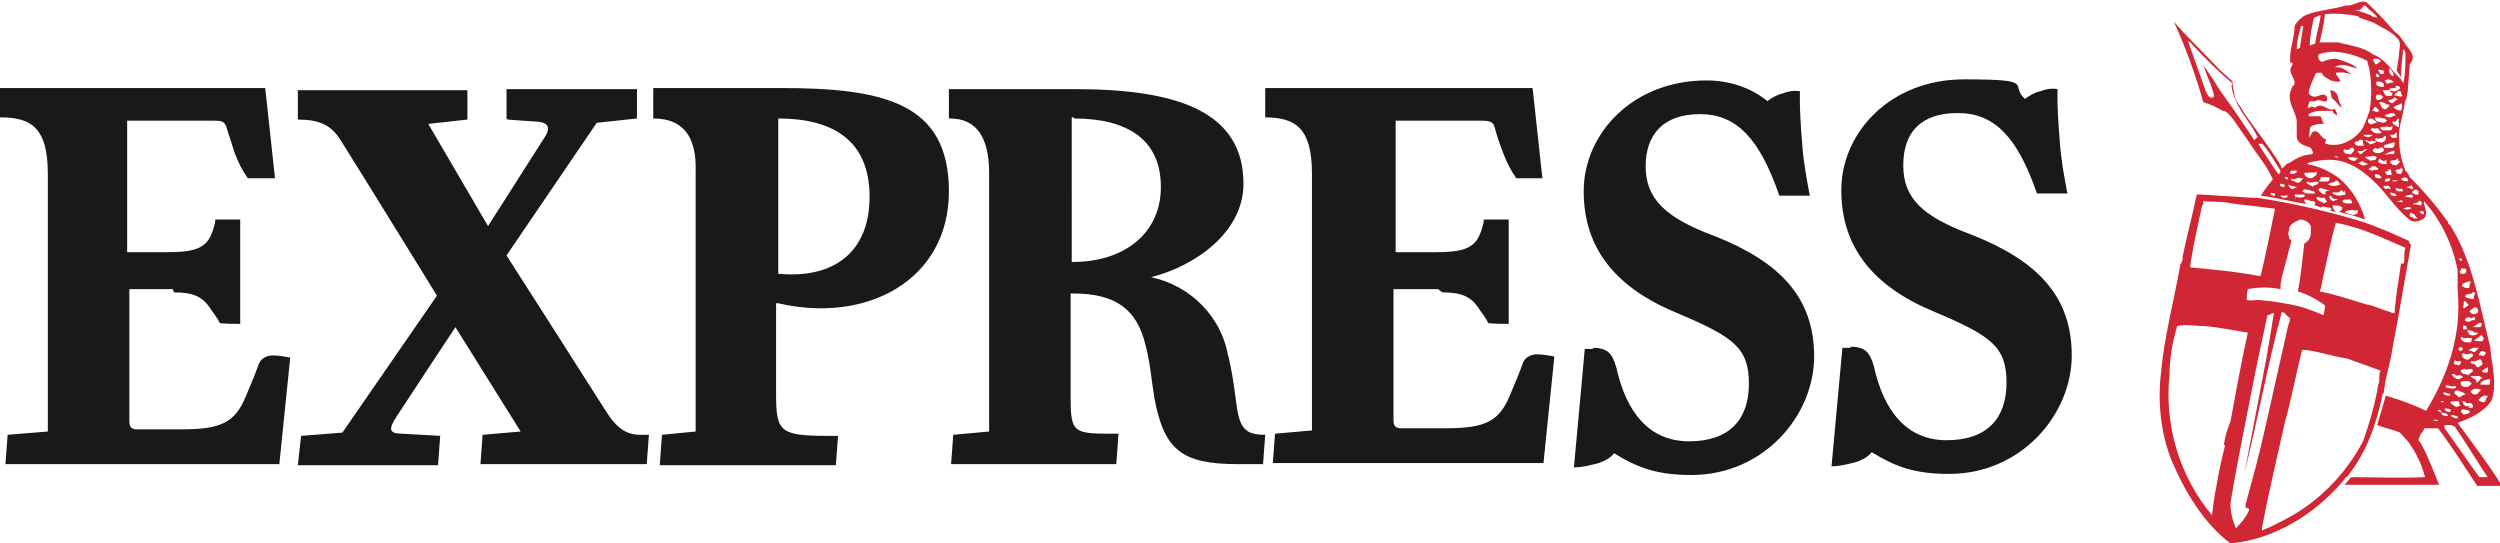 <svg data-name="Layer 1" xmlns="http://www.w3.org/2000/svg" width="230" height="50" baseProfile="tiny" version="1.2" viewBox="0 0 230 50"><path d="M170.2 31.9c1.3 0 1.8.4 2.2 1.8.9 4.1 3 6.8 6.7 6.8s5.5-2 5.5-5.3-1.4-4.3-6.6-6.5c-5.6-2.3-8.6-5.9-8.6-11.2s4.5-10.2 11.3-10.2 4.1.5 5.6 1.8c.4-.3.9-.6 1.4-.7.5-.2 1-.3 1.6-.2 0 0-.1 1.2.2 4.8.1 1.6.4 3.2.7 4.8h-2.8c-1.8-5.2-3.9-7.4-7.3-7.4s-5 1.8-5 4.8 1.7 4.7 6.3 6.4c6.1 2.4 9.2 5.7 9.2 11.1s-4.6 10.9-11.3 10.9c-3.2 0-5-.7-7.1-2-.4.5-.9.7-1.4.9-.8.2-1.5.4-2.3.4l1-10.9h.8m-23.8 0c1.3 0 1.8.4 2.2 1.8.9 4.1 3 6.8 6.7 6.8s5.5-2 5.5-5.3-1.4-4.3-6.6-6.5c-5.6-2.3-8.6-5.9-8.6-11.2S150.2 7.4 157 7.4c2 0 4 .6 5.6 1.9.4-.3.9-.6 1.4-.7.5-.2 1-.3 1.6-.2 0 0-.1 1.2.2 4.8.1 1.6.4 3.2.7 4.8h-2.8c-1.8-5.2-3.9-7.5-7.3-7.5s-5 1.9-5 4.8 1.7 4.7 6.3 6.4c6.1 2.4 9.2 5.7 9.2 11.1s-4.6 10.9-11.3 10.9c-3.2 0-5-.7-7.1-2-.4.5-.9.7-1.4.9-.8.2-1.5.4-2.3.4l1-10.9h.8m-13.9-5.2c1.8 0 2.6.4 3.3 1.4.3.5.7.9.9 1.4 0 .1 1.9.1 1.9.1v-9.6h-2.3v.2c-.5 2.2-1.2 2.8-4.4 2.8h-3.7V11.1h7.9c.9 0 1.1.2 1.2.6.2.7.3 1.1.8 2.4.3.8.7 1.6 1.2 2.3h2.4l-.9-8.3h-24.6v2.7c2.9 0 4.3 1.1 4.3 5.2v23.6l-3.4.3-.2 2.7H142l1-9.8c-.5-.1-1.1-.2-1.6-.2-.6 0-1.1.3-1.3.8-.2.6-.6 1.6-1.2 3-1 2.4-2.3 3-5.9 3h-4.1c-.6 0-.7-.3-.7-.8v-12h4.1M98.8 10.9c5 0 8 2 8 6.3s-3.4 6.9-8.1 6.9h-.1V10.8h.2m14.2 22c-.6-3.6-3.4-6.5-7.1-7.3 4-1 8.5-4.1 8.5-8.6 0-6.6-6-8.7-15.5-8.7H87.3v2.7h.1c2.4 0 3.6 1.7 3.6 5v23.8l-3.3.3-.2 2.7h15.2l.2-2.8h-.3c-3.8 0-4.1 0-4.1-3.3V27h.2c3.9 0 5.9 1.4 6.7 4.8.4 1.5.5 2.9.8 4.8.9 4.8 2.5 6.1 7.7 6.1h2.3l.2-2.7c-1.9 0-2.4-.6-2.7-3.2-.3-2.3-.4-2.7-.7-4.1M60.1 10.9c2.7 0 4 1.6 3.9 4.9v23.9l-3.1.3-.2 2.8h16.2l.2-2.7h-.9c-4.5 0-4.8-.4-4.8-3.9v-8.3h.2c8.1 1.9 15.7-2.1 15.7-10.3s-6.1-9.5-15.5-9.5H60.1v2.7zm11.5 0c5 0 8.4 2 8.4 7.2s-3.4 7.5-8.2 7.1h-.2V11zm-25 0V8.2h12v2.7l-3.7.4-8.3 12.2s8 12.5 9 14.1c1.1 1.8 2 2.4 3.3 2.4h.8l-.2 2.7H44.2l.2-2.7 3.5-.3-6-9.6s-4.5 6.8-5.4 8.2c-.8 1.2-.7 1.6.5 1.6l3.5.2-.2 2.7H27.4l.3-2.7 3.8-.3 8.7-12.6s-7.4-12-8.8-14.2c-.9-1.5-2-2-4-2V8.3H43V11l-3.6.4 5.5 9.4 5.1-8c.7-1 .5-1.5-.5-1.6l-2.8-.2M16 26.9c1.8 0 2.6.4 3.3 1.4.3.5.7.9.9 1.4 0 .1 1.9.1 1.9.1v-9.6h-2.3v.2c-.5 2.2-1.2 2.8-4.4 2.8h-3.7V11.1h7.7c.9 0 1.2 0 1.4.5.2.7.4 1.2.8 2.5.3.8.7 1.6 1.2 2.3h2.5l-.9-8.3H0v2.7h.1c2.9 0 4.3 1.1 4.3 5.2v23.7L.7 40l-.2 2.7h25.2l1-9.8c-.5-.1-1.1-.2-1.6-.2-.6 0-1.1.3-1.3.8-.2.6-.6 1.6-1.2 3-1 2.4-2.3 3-5.9 3h-4.1c-.6 0-.7-.3-.7-.8V26.6h4" fill="#181a17"/><g fill="#d12634"><path d="M214.8 8.5c0-.3-.4 0-.5-.3.1.2.2.5.2.8.2.2.4.3.6.6l.3.3v-.2c-.3-.3-.2-.8-.5-1.2z"/><path d="M223 39.4h1.3c1.3 1.7 2.4 3.5 3.6 5.3h2.1v-.3c-1.2-1.9-2.6-3.7-3.9-5.5 1.1-.4 2.3-.9 3.1-2 .6-1.6 0-3.4-.1-5-1-3.9-1.6-7.9-3.7-11.2-.1 0-.2-.2-.2-.3l-.9-1.2c-.8-1-1.6-1.9-2.4-2.7-.3-.2-.3-.6-.6-.8-.4-1-.6-2.1-.6-3.2 0-.7.2-1.3.3-1.8l.3-1.5c.2-.2.1-.5.2-.7l.2-2.6.2-.3c.2-.4 0-.7-.2-1-.5-.6-.8-1.3-1.4-1.7-.8-.9-1.7-1.9-2.6-2.7-.6-.2-1.1.3-1.7.3s-.1.1-.2 0c-1.2.4-2.5.4-3.7.9-.4.2-.8.6-1 1 0 1.1-.5 2.2-.4 3.3 0 .1.2.1.2 0V6c-.5.6.2 1.1.2 1.6 0 .1 0 .3-.2.3 0 0 0 .2-.1.3-.5 1.1.4 2 .5 2.9v1.5c.1.7.8.8 1.3 1 0 .1 0 0 .1.2 0 .1.2.2 0 .4-.8 0-1.5.4-2.1.8-.3 0-.4.4-.7.5 0-.2-.1-.3-.2-.5-1-1.6-2.2-3.1-3.3-4.7-.2-.5-.7-.9-.8-1.4-.1-.5-.2-1-.2-1.4l-1.2-1.1-3.3-3.4-.9-1c1.1 2.4 2 4.9 2.7 7.4.7.2 1.3.5 1.8.8.4 0 .6.4.9.7l1.6 2.3c.7 1.1 1.6 2.1 2.1 3.3-.4.5-.8 1-1.1 1.5 1.5.2 3 .6 4.4.8h-.2s-.2-.2-.2-.4c0-.1.2 0 .3 0v-.1c.1.3.5.1.7.3 0 .1 0 .2-.1.3.2 0 .4.1.6.2.2-.2.5 0 .8 0 .1 0 .3.1.1.3.2 0 .5.1.7.2-.2 0-.5-.4-.5-.7h.2c.2 0 .5 0 .7.2 0 .2-.2.3-.3.4.8.2 1.6.4 2.4.7-.4-1.4-1.2-2.8-2.4-3.8-.8-.6-1.8-1.1-2.9-1.3V15c.7-.2 1.4-.3 2-.3 1.9 0 3.4 1.2 4.7 2.6.9 1 1.7 2.2 2.8 3 .4.2.9 0 1.2-.2.4-.4.1-.9 0-1.4v-.2c1.6 1.8 2.7 4.1 3.1 6.4v1.8c.4 4.1-.9 7.8-2.9 11.1-1.2-.6-2.4-1-3.7-1.4l-.8 2.7c.7.3 1.4.4 2.1.7l.8.9c.7 1 1.2 2 1.5 3.2-2.3.1-4.5 0-6.8 0-.2.2-.4.5-.6.7h8.7c-.4-1-.8-2-1.3-3.1-.2-.3-.3-.7-.6-1 0-.2.2-.4.2-.6.2-.1.3-.4.4-.6zm-11.3-23h.2c-.1.1-.2.3-.4.4s-.4-.2-.7-.2v-.2c.3.3.6-.2.8 0zm-.9-.7h.5c0 .3-.2.2-.3.3h-.3v-.2zm-.3.6v.2c-.1 0-.3 0-.3-.2h.4zm-2.9-3.6l-.2.2c-1-1.5-2-3-3.1-4.5-.5-.8-1-1.6-1.6-2.4.3.9.8 1.9 1 2.8 0 .1-.1.2-.3.2-.2-.1-.4-.4-.5-.7l-1.6-4.5h-.1c.1 0 .3 0 .4.2 1.2 1.3 2.4 2.5 3.7 3.6.2 0 0 .2 0 .3.2 1.8 1.6 3.1 2.4 4.7zm1.6 5.3s-.3 0-.3-.2c0-.1.2 0 .4 0v.2zm.4-2c-.6-.8-1.2-1.8-1.8-2.7 0 0 0-.2.2 0 0-.2.2 0 .2 0 .6.7 1.1 1.6 1.6 2.4 0 .1 0 .4-.3.3zm.1.9c.2 0 .3 0 .5.1-.1 0 0 0 0 .2-.1 0-.3 0-.4-.1s0-.2 0-.2zm.6 1.3c-.2 0-.4 0-.5-.2h.7s0 .1-.2.2zm.5-.8s-.2-.2-.3-.4c.3.1.6.2.9.2-.2 0-.4.3-.7.1zm.4.9s-.1 0 0-.2c0 0-.1 0-.1-.2h.9c.1 0 0 .1 0 .2-.2.1-.6.1-.8 0zm1.8-.5h-.8c-.1 0-.2-.1-.4-.2 0-.1.1 0 .2-.2.2.1.5 0 .7.2h.2zm.9.9c-.3-.1-.7-.2-.8-.5 0 0 .2-.2.3 0h.4c.2 0 .1.3.3.3 0 .2-.2 0-.2.2zm.1-.9c-.2.2-.4 0-.6-.2s0-.2 0-.3c.3 0 .6.2.9.2 0 .1-.3 0-.4.2zm.7.7c-.2 0-.4-.2-.4-.4 0 0 .1-.2.2 0 0 .1.2.2.3.2 0 0 .2 0 .3.1 0 0-.3 0-.4.1zm2.2.8v.3s0 .1-.1 0c-.2.4-.7 0-1 0v-.2c.3 0 .6-.2.9 0zm-.7-1s.2.2.2.4c-.3 0-.8.1-.9-.2.2-.3.5 0 .7-.2zm-.5-.8s0 .2.1.3c0 .2-.3.1-.5.2-.2 0-.4 0-.7-.2v-.1h.4c.3.1.4-.5.6 0zm-.9-.9c.1 0 .4 0 .4.3h.2c-.3.2-.8.3-1.1.1h-.1c.1-.3.6-.1.7-.4zm-1.3-.3h.8c0 .2 0 .4-.2.4h-.8l.2-.2zm-.7.9c-.2-.2-.5-.2-.6-.4.1-.2.2 0 .4 0s.5-.2.7 0c0 .2-.3.2-.5.3zm.2-1.4h.1s.1.2 0 .3l-.4.3c-.3 0-.7-.1-.7-.5h.2c.3 0 .5-.1.8 0zm9.8 2.8v.2c-.1.2-.4 0-.6 0h-.2c0-.2.3 0 .4-.2h.1c.1 0 0 0 0 0 .1-.3.2 0 .3 0zm-1.6-.4c.2-.3.4-.2.6-.3 0 0 .2 0 .2.2-.1.2-.4 0-.7 0zm1.3-.5v.2h-.1c-.2 0-.3 0-.5-.2.1-.2.4-.4.6-.1zm-.7-.7c.1 0 .2.3.2.4 0 0-.2 0-.3-.1-.1 0-.2 0-.3-.1h.1c.1 0 .2-.2.3 0zm-.3-.6v.3c-.2-.1-.6 0-.6-.3h.2c0-.2.3 0 .4 0zm-.6.9s.2.2.2.3h-.5s-.2-.1-.2-.2c0-.2.3 0 .5 0zm-.9-.5s.1-.3.3-.2h.3c-.2.2-.4 0-.7.1zm1-1.1c0 .1 0 .3-.2.3s-.3 0-.4-.3c0-.2.5 0 .5-.3.1 0 .1.2.2.3zm-.2-.9c0 .1-.2.3-.3.4-.2 0-.5 0-.6-.3 0-.3.5 0 .6-.3 0 0 0-.1.1 0s0 .1 0 .2zm-3.5-2.4h.9s.1 0 0 .1c-.2.1-.4.2-.7 0 0-.1-.3-.1-.3-.3zm.2 1c-.3 0-.7.1-.9-.2 0-.1.1-.1.2-.2h.2c0-.2.4-.2.4 0v.2zm1.8-5.4c-.2 0-.6 0-.7-.3 0 0 0-.2.1-.2.2 0 .4 0 .6.2v.4zm.6.5h.2c0 .1 0 .3-.1.3s-.3.1-.5 0c-.1-.1-.2-.3-.3-.5h.7zm-1.1-.2h-.1v-.1zm-.2-1.3v-.2c0-.1.2.1.2 0 0 .1.1.2.1.3-.2 0-.3 0-.4-.2zm.1 1.7c.2 0 .4 0 .5.2h.1s-.2.2-.4.3h-.2s-.2-.2-.1-.4zm.8.9h.2c0 .1.1 0 .1 0v.2c-.1 0-.3.4-.5.2-.2 0-.2-.3-.4-.5.1-.3.3 0 .6 0zm-.1 1.3l.2.2s-.2.2-.3.2c-.3-.1-.8 0-.8-.5.2 0 .5 0 .7.1h.3zm.7.7c0 .2 0 .3-.2.4h-.7c0-.1-.3-.1-.2-.3.3 0 .6-.1.9 0zm-1.3.2c0 .2.2.2.3.4-.2.1-.4.1-.7 0 0 0-.3-.2-.3-.3.1-.2.4 0 .6-.1zm.2.9h.2s.1-.2.3-.2v.2c0 .2-.2.4-.4.4s-.5 0-.6-.3c0 0 .2-.2.3 0zm.5.6c.2 0 .5-.2.8-.2 0 .3 0 .4-.2.5h-.6c-.2 0-.3-.2 0-.3zm.7-.6c-.1 0-.3-.1-.3-.3h.3c.1 0 .2-.2.3-.2v.4c0 .2-.2 0-.4.1zm-.1-1.5h.3l.2-.3c.2 0 0 .3.1.4v.4c-.2-.1-.5-.2-.6-.4zm-.1-.4c-.2 0-.4 0-.6-.2.1-.1.3 0 .5-.2.2 0 .4 0 .5.2 0 0-.3.1-.5.2zm-.4-1.5c.1-.1.3-.1.6-.2 0-.3.2 0 .4 0l-.5.4c-.2 0-.4-.2-.5-.4zm.4-1.2h-.1.5v-.2c.2 0 .4 0 .4.2 0 .1-.2.2-.4.3-.2 0-.5 0-.6-.2zm.2-1.1c-.2 0-.3-.2-.4-.4v-.3c.2 0 .3.3.4.5zm0 .5c0 .2-.3 0-.5.2-.2 0-.2-.2-.3-.3 0 0 .2-.1.3-.1.2 0 .3.1.5.2zm-1.1-.6c-.1 0-.2-.3-.3-.4 0-.2.3 0 .5 0v.3h-.3zm-.6-1c0-.2-.3-.3-.1-.5.2 0 .7 0 .6.3-.2 0-.3.3-.5.2zm-.1 4c.1-.1.3 0 .3.1l.2.2s-.3.2-.5 0h-.2s.2-.1.2-.3zm.2 1.4c-.2 0-.5.3-.7 0 0 0-.1-.2 0-.3 0 0 0-.1.2-.1s.4.2.6.4zm-.3 1.7h.3c0 .2-.4.2-.6.3 0-.2-.3-.2-.4-.4.1-.1.5.3.6 0zm-.1 1.3c.1.1.6 0 .4.3 0 .2-.4.1-.5.2-.1-.1-.4-.2-.5-.3.1-.2.5 0 .7-.2zm.1-.5c.1-.1.2-.3.4-.1.2 0 .4-.3.6 0v.2c-.3.2-.7.3-1 0zm.7.9c.2 0 .3.3.5 0 .1 0 0 .3.1.4-.3 0-.6 0-.8-.2 0 0 0-.3.2-.3zm.3-.4c0-.2.3-.1.5-.3.2 0 .5-.3.5 0s-.4.1-.5.2h-.5zm1.6-4.2c0 .2-.2 0-.4 0l-.3-.2c.1-.2.5-.2.7-.4.2.2 0 .5 0 .7zm.1-1.3c-.1.2-.3 0-.6 0h-.1c0-.3.3-.2.3-.4 0 0 .1-.1.2 0s0-.1 0-.1-.2 0 0 .1.1 0 .1 0v.2zm-5.1-8c.5 0 1.2.4 1.5-.2.1-.2.3 0 .3 0 .3.4.8.6 1 1-.2 0-.4 0-.6-.2-.7-.3-1.5-.5-2.3-.7zm1.1.8l1.4.5c.8.5 1.7.8 2.3 1.6.2.4 0 .9 0 1.4l-.2 1.4c.1.2.3.4.4.6 0-.9.1-1.7.2-2.6 0 0 .2.2.2.4 0 .9 0 1.9-.2 2.8 0 0 0-.1-.1-.2 0-.1-.1 0-.1-.2l-.6-.6c-.3-.4-.6-.7-.9-1-.3-.3-.8-.6-1.1-.7-.9-.7-2.1-.8-3.2-1.1h-1.7c.2-.8.4-1.7.5-2.6 1-.1 2.1 0 3.1.2zm-4 0c.1 0 .3-.2.5-.2-.1.9-.4 1.7-.5 2.6l-.5.2c0-.9.2-1.8.4-2.6zm-1.4 2.8c-.1 0-.2.2-.3.1 0-.7.2-1.4.4-2.1h.2l-.3 1.9zm2.4 8.4c-.5 0-.7-1.1-1.3-.6 0 .1-.2.3-.2.5-.1-.2 0-.6 0-.8 0-.4.5-.4.8-.5h.5c-.1-.2-.2-.4-.3-.7h-1.1v-.2c.3-.2.7-.3 1.1-.3h1.1c0 .2.2.3.4.4v-.2c-.1 0-.1-.6-.4-.3-.6 0-1-.7-1.6-.2-.2 0-.3-.2-.5 0h-.2s.1-.4.2-.6c.2 0 .5.1.7-.1.3 0 .8.3.9 0 0-.2 0-.4-.3-.5-.3 0-.6.2-.9.2-.2 0-.5-.2-.5-.4.1-.6.4-1.2.7-1.8h.5c.1.4.6.5.8.7.2 0 .5.2.7.1h.2c0-.3-.4-.5-.4-.8.6-.1 1.2 0 1.7.3-.6-.3-1-.9-1.7-.8h-.1c.7-.5 1.4 0 2.1.1-.6-.5-1.3-.7-2-.9-.4 0-.8.1-1.3.3-.2-.1-.4-.3-.3-.6V5c.6-.2 1.3-.3 1.9-.2.9.1 1.8.4 2.6.8 0 .3.2.6.2.9.2 1.2.2 2.5 0 3.7-.2.5-.3.9-.5 1.3-.2.5-.6.9-1 1.2-.8.6-1.8.8-2.6.5zm1.1 1.7s-.2 0-.3-.1.1 0 .2 0h.1v.1zm.5-.7c0-.1.5 0 .5 0s.3-.5.5 0c0 .1-.2.2-.3.4-.2 0-.6 0-.7-.3zm1.1 1c-.2 0-.5 0-.7-.3.1 0 .4-.1.6 0 0 0 .4 0 .3.1 0 .1-.2 0-.2.2zm.7-.9c0-.1.2-.2.4-.2-.2.2-.4.3-.6.5-.1 0-.3-.2-.3-.3h.5zm-.1 1.3l-.4-.2s.3 0 .4-.2c.1.1.3.2.6.3-.2 0-.4.2-.6.1zm.7.3s.2-.1.2-.2h.3l.3.2c0 .3-.4 0-.5.2-.1 0-.3 0-.4-.2zm.7.9s-.3-.1-.2-.3.3 0 .4 0l.2.2c0 .1-.3.2-.5 0zm.9-.8h.4c-.1.1.1.4 0 .5h-.4l-.2-.3s.2 0 .4-.1zm.3.8c0 .1 0 .2-.2.3h-.3c0-.4.3-.2.5-.3zm-.3 1c-.1 0-.4-.1-.3-.3h.5s0 .2.2.2c-.1 0-.1.2-.3 0zm.3.4c0-.2.2 0 .4 0l.2.2c0 .1-.2 0-.4 0s-.2-.2-.2-.3zm.5.8c0-.2.3 0 .5-.2l.2.2h-.3c-.1-.1-.4 0-.4-.2zm.7.6c.2-.1.7-.3.7 0-.2.1-.5.1-.7 0zm.9.8s-.4 0-.3-.3.2 0 .4 0c0 0 .2.4.4.4h-.4zm1-.3h-.1c-.2 0-.2-.2-.4-.2 0 0 .2 0 .3-.1 0 0 .2 0 .2.2zm1.7 18.3c.2 0 .4 0 .5.2 0 .2-.3 0-.5 0 0-.1-.2-.2 0-.3zm.3-.4v-.1c0 .2.7 0 .4.4-.2 0-.4 0-.5-.3zm4 6.3h-.9c-1.1-1.5-2.1-3-3.2-4.5v-.3h.7s0 .2.2.1c1.2 1.7 2.1 3.3 3.2 4.9zm-2.9-5.4c-.2 0-.4-.1-.6-.2v-.1c.3-.1.3.1.6.1v.2zm-.3-1.1c0-.2-.5-.2-.3-.5.2.1.3 0 .6 0s0 .3.3.4c-.2 0-.4.3-.6 0zm.4-.9c-.1-.1-.4-.2-.4-.4.2-.4.6 0 .8 0 0 0 .2.1.2.2-.3 0-.5.4-.7.2zm.6-8.1s-.2 0-.2-.2c.1 0 0-.4.1-.5.2 0 .3.3.4.3 0 .2-.3.2-.4.4zm.7.8h.2v.2c-.1.1-.3 0-.5.2-.2 0-.5 0-.4-.3.2 0 .3-.3.5 0zm-.9.8c0-.1.2 0 .3 0 0 0 0 .2.1.3h-.4v-.2zm1 .6h.4c-.2.3-.5.3-.8.2 0 0-.1-.2-.2-.3 0-.3.4 0 .6 0zm.2 4.4c-.1-.2-.4-.2-.5-.4h.8s.2.1.3.2c-.3 0-.3.4-.6.4zm.4.9h.1c-.2 0-.3.4-.6.4s-.4-.3-.4-.3c.2-.2.4-.3.7-.2h.2zm-.4-2.2c0-.2-.3-.2-.5-.3 0-.4.4 0 .5-.2.1 0 .4-.3.5 0 0 .1.2.3 0 .4s-.2.2-.4.2zm-.3-1.4s-.3 0-.4-.1c.1 0 .3-.2.5-.2h.5c-.2 0-.3.6-.7.3zm0 .4c0 .2-.3.2-.4.4-.2 0-.6-.1-.6-.5 0-.2.3 0 .5 0s.3-.2.5 0zm-.8 1.2c.2.3.7-.2.8.2 0 .2-.3.2-.4.4-.1 0-.3-.1-.5-.1l-.2-.2c0-.1 0-.2.2-.2zm.5 1.2l.2.2c-.1.1-.3.3-.5.3s-.6 0-.5-.5c.2 0 .5-.1.8 0zm0 2.9c-.2 0-.5.3-.7 0 0 0-.2-.2 0-.3s.2 0 .3 0c.1 0 .4 0 .4.2zm.1-.6c-.3 0-.6 0-.7-.3s0-.2 0-.2.2 0 .3.2c.2 0 .5-.1.6.2v.2c-.1 0-.3.1-.4 0zm1.3-.4c-.2 0-.4 0-.6-.2.2-.2.6-.6.9-.3-.2 0-.2.4-.3.5zm.5-2.1c0 .2 0 .4-.1.5h-.8c0-.4.4-.4.7-.5h.2zm-.2-1.1c0 .1 0 .4-.1.5 0 0-.2-.1-.3 0l-.2-.2c.2 0 .4-.3.6-.3zm-.5-1.1h-.4c.1-.1.1-.3.3-.4.1 0 .3 0 .4.2 0 .1-.2.2-.3.3zm.1-1.6c0 .2-.1.3-.3.3s-.4 0-.6-.1c.2-.1.5-.3.7-.5 0 0 0 .1.2.3zm-.2-1.3s0 .2-.1.3h-.8c.3 0 .5-.4.8-.4 0 0 .1 0 .2.2zm-.3-1.3c0 .2 0 .3-.3.4-.2 0-.4 0-.5-.3.2-.1.6-.7.8 0zm-.3-1.6c0 .3-.2.4-.1.6-.2 0-.5 0-.8-.2 0-.3.4-.2.6-.3 0 0 .2-.3.3 0zm-.4-.9c-.2.2 0 .4-.2.5-.2 0-.4 0-.6-.2 0-.3.4-.3.6-.4h.2zm-1-2.2h.2v.2c-.1 0-.2 0-.3-.2s0-.1 0 0zm0 1.2c0-.1.2-.2.1-.4 0 .2.4 0 .5.2 0 .2 0 .4-.3.4-.1 0-.3 0-.3-.2zm.3 6.1h.8c0 .2 0 .4-.2.4-.3 0-.6 0-.8-.3V31h.1zm0 1l-.2.2s-.2 0-.2-.2.3-.2.4 0zm-.7 1.1c.1 0 .3.1.5 0v.2s-.2.4-.4.1c0 0-.1.1-.2 0s0-.1 0-.2c0 0 0-.2.1-.2zm-.2 1.2c.2 0 .3.3.5.1.1 0 .2 0 .4.2l-.4.2c-.2 0-.5-.2-.6-.4v-.1zm.2 1.1s.1.2 0 .2c-.2.1-.5 0-.7 0 0 0-.2 0-.2-.2.2-.2.5.2.8 0zm-1 .6c.2 0 .3.2.5.1v.2c-.2 0-.5 0-.6-.2v-.1zm-.4.8s.4 0 .4.1h-.3c-.1 0 0-.1 0-.2zm-.2.8s.2 0 .3.1c0 .3-.2 0-.3 0v-.2zm-.3.9s.3 0 .3.1-.1 0-.2 0h-.2v-.1z"/></g><path d="M221.7 22.2c-1.5-.7-3.1-1.4-4.7-1.9-3-.9-6.1-1.6-9.3-2.1h-.4l-4.8-.3h.2-.6c-.4 1.9-.9 3.8-1.3 5.7 0 .2 0 .5-.2.7-.6 3.4-1.5 6.7-1.8 10.1-.3 2.7 0 5.5 1 8 1.2 2.8 2.9 5.7 5.4 7.6 4.1-.4 7.8-2.7 10.5-5.9 0 0 0-.2.2-.2 1.8-2.2 2.7-4.8 3.3-7.6 0 0 0-.2.1-.1.1-1.3.6-2.7.8-4.1.6-3.1 1.1-6.2 1.7-9.5 0 0 0-.2-.2-.3zm-11.8 3.4c.3-1.1.6-2.3.9-3.4 0-.2-.3-.2-.2-.5-.2-.1 0-.4 0-.6 0-.5.6-.7 1-.9.4 0 .8.2 1 .6v.6c0 .4-.2.8-.6 1-.2 1.5-.3 3-.6 4.4.9.3 1.7.7 2.5 1.3 0 .3-.1.7-.1.9-.8-.3-1.5-.6-2.2-.8-1.3-.3-2.5-.5-3.8-.6-.4 0-.7.1-1.1 0 0-.3 0-.7.1-1 1-.2 2-.2 3 0 0-.2 0-.6.1-.9zm-7.2-6.8v-.3c.8.1 1.7 0 2.5.2l4.1.5c-.4 2-.8 4-1.3 6.1l-.1.1c-2.1-.4-4.2-.6-6.4-.8v-.2c.3-1.9.7-3.7 1.1-5.5zm2 22.2c-.3 1.2-.6 2.5-.8 3.8-.2.9-.3 1.8-.4 2.6-3-3.6-4.4-8.3-3.9-13 0-1.5.3-3 .7-4.4.8-.2 1.6 0 2.5 0 1.3.1 2.7.4 4 .6-.6 2.7-1.1 5.5-1.6 8.2-.3.7-.5 1.4-.6 2.1zm2.2 5.8v.2c-.3.6-.7 1.1-1.2 1.6-.3-.7-.5-1.5-.5-2.3.7-4.2 1.6-8.5 2.4-12.6l1-4.7c.2 0 .4-.2.6-.2 0 .1-.7 4.2-.7 4.2l-1.7 8.9c-.1.5-.2 1.1-.3 1.6 1.2-4.9 2.1-9.8 3.4-14.7 0-.2.2 0 .3 0 .1.2.3.3.5.5 0 .1-.2.7-.2.7l-2.2 9.8c-.5 2.2-1.1 4.4-1.7 6.6v.3zM219 34.1c-.2.4 0 .8-.2 1.3-.3 1.8-.8 3.5-1.4 5.2-1.6 3-4 5.5-7 7.1-.8.4-1.5.8-2.3 1.1V48v.6c.6-3.3 1.4-6.5 2.1-9.7.6-2.1 1-4.4 1.6-6.7h.4c1.3.2 2.5.6 3.8.8 1 .4 2 .7 3 1.1zm1.9-9.9c-.2 1.5-.5 3-.6 4.6-.1 0-.3 0-.4-.1-.8-.2-1.5-.6-2.2-.7-1.4-.4-2.8-.9-4.3-1.2.2-.3.2-.8.3-1.2.4-1.7.7-3.4 1.2-5.1 2.3.4 4.3 1.4 6.4 2.3-.2.5 0 1.1-.2 1.5z" fill="#d12634"/></svg>